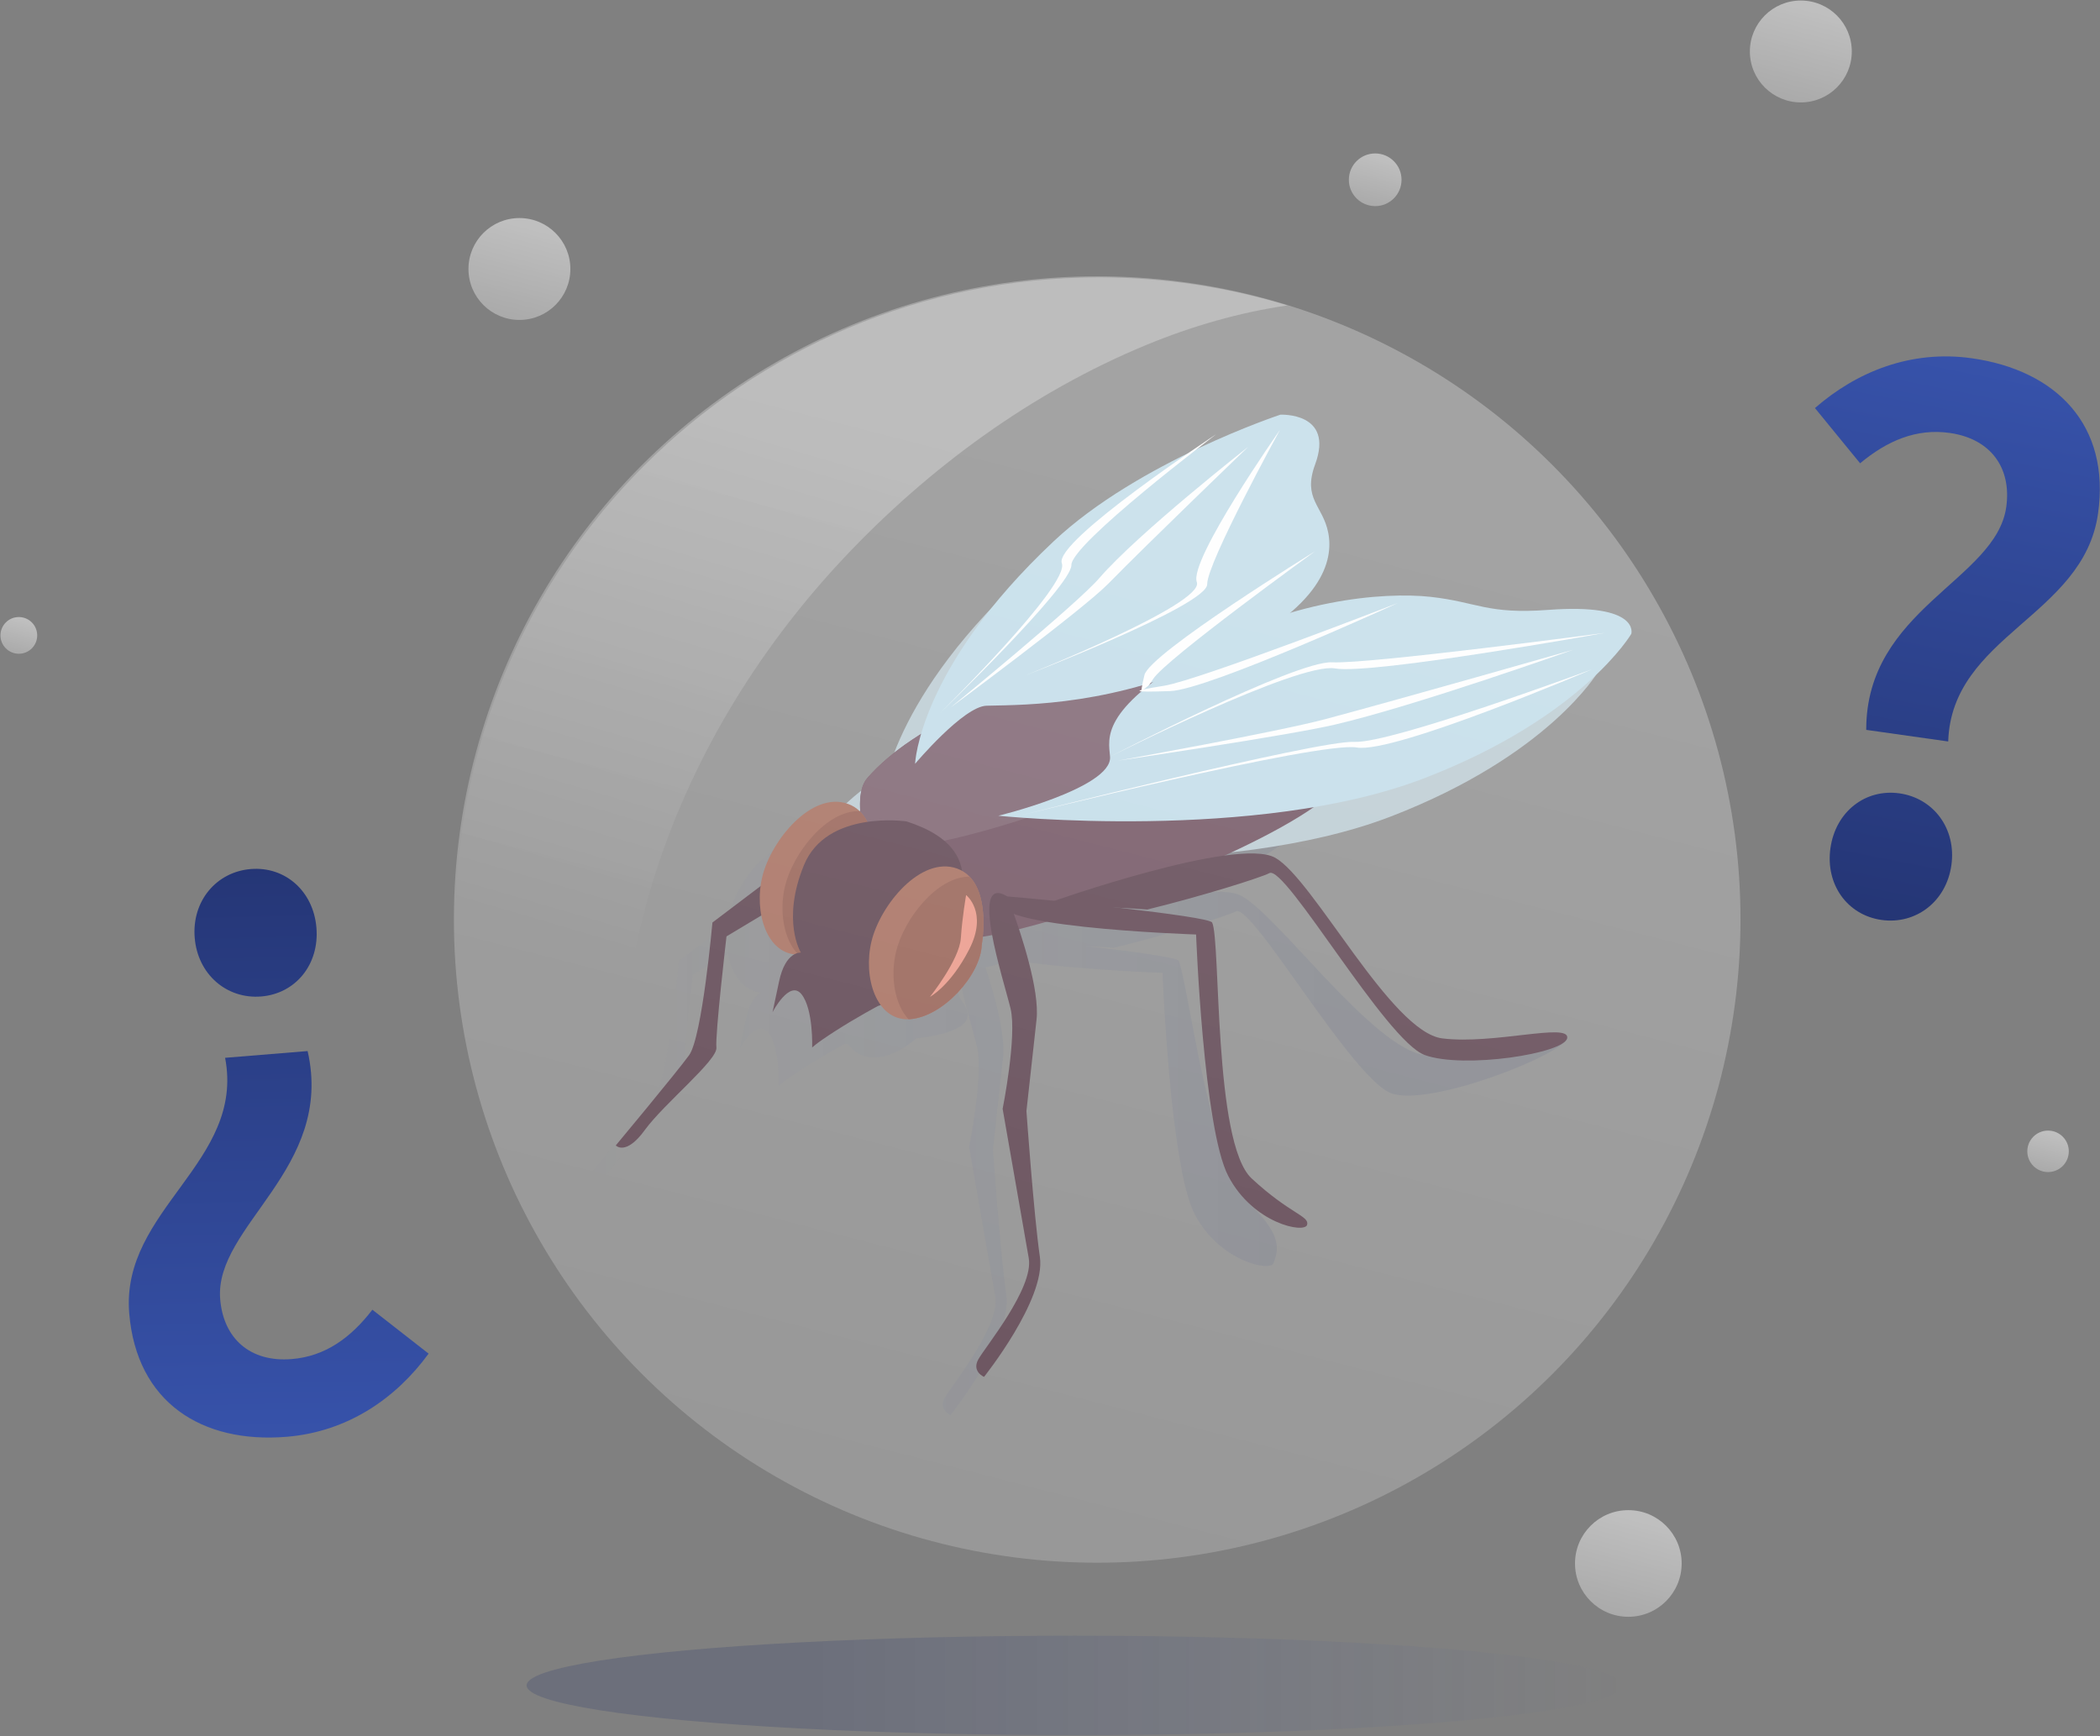 <?xml version="1.0" encoding="UTF-8"?>
<svg width="260px" height="215px" viewBox="0 0 260 215" version="1.1" xmlns="http://www.w3.org/2000/svg" xmlns:xlink="http://www.w3.org/1999/xlink">
    <rect x="0" y="0" width="260" height="215" fill="#808080" stroke="none"/>
    <!-- Generator: sketchtool 61.2 (101010) - https://sketch.com -->
    <title>DD264C24-2F7B-4F05-BCD6-3A9F2AC11972</title>
    <desc>Created with sketchtool.</desc>
    <defs>
        <linearGradient x1="72.979%" y1="-39.248%" x2="1.176%" y2="239.612%" id="linearGradient-1">
            <stop stop-color="#FFFFFF" stop-opacity="0.7" offset="18.18%"></stop>
            <stop stop-color="#FFFFFF" stop-opacity="0.1" offset="99.73%"></stop>
        </linearGradient>
        <linearGradient x1="72.981%" y1="-39.244%" x2="1.18%" y2="239.611%" id="linearGradient-2">
            <stop stop-color="#FFFFFF" stop-opacity="0.7" offset="18.18%"></stop>
            <stop stop-color="#FFFFFF" stop-opacity="0.1" offset="99.73%"></stop>
        </linearGradient>
        <linearGradient x1="72.979%" y1="-39.248%" x2="1.177%" y2="239.609%" id="linearGradient-3">
            <stop stop-color="#FFFFFF" stop-opacity="0.7" offset="18.18%"></stop>
            <stop stop-color="#FFFFFF" stop-opacity="0.1" offset="99.73%"></stop>
        </linearGradient>
        <linearGradient x1="72.981%" y1="-39.248%" x2="1.179%" y2="239.609%" id="linearGradient-4">
            <stop stop-color="#FFFFFF" stop-opacity="0.7" offset="18.18%"></stop>
            <stop stop-color="#FFFFFF" stop-opacity="0.1" offset="99.73%"></stop>
        </linearGradient>
        <linearGradient x1="72.98%" y1="-39.247%" x2="1.178%" y2="239.611%" id="linearGradient-5">
            <stop stop-color="#FFFFFF" stop-opacity="0.7" offset="18.18%"></stop>
            <stop stop-color="#FFFFFF" stop-opacity="0.1" offset="99.73%"></stop>
        </linearGradient>
        <linearGradient x1="72.981%" y1="-39.243%" x2="1.181%" y2="239.607%" id="linearGradient-6">
            <stop stop-color="#FFFFFF" stop-opacity="0.7" offset="18.18%"></stop>
            <stop stop-color="#FFFFFF" stop-opacity="0.1" offset="99.73%"></stop>
        </linearGradient>
        <linearGradient x1="-1.84125441e-05%" y1="49.998%" x2="100%" y2="49.998%" id="linearGradient-7">
            <stop stop-color="#233169" stop-opacity="0.7" offset="25.75%"></stop>
            <stop stop-color="#3A57B3" stop-opacity="0" offset="99.9%"></stop>
        </linearGradient>
        <linearGradient x1="72.98%" y1="-39.247%" x2="1.178%" y2="239.61%" id="linearGradient-8">
            <stop stop-color="#FFFFFF" stop-opacity="0.7" offset="18.18%"></stop>
            <stop stop-color="#FFFFFF" stop-opacity="0.1" offset="99.73%"></stop>
        </linearGradient>
        <linearGradient x1="54.198%" y1="5.594%" x2="41.724%" y2="63.808%" id="linearGradient-9">
            <stop stop-color="#FFFFFF" stop-opacity="0.7" offset="18.18%"></stop>
            <stop stop-color="#FFFFFF" stop-opacity="0" offset="100%"></stop>
        </linearGradient>
        <linearGradient x1="-1.84125441e-05%" y1="49.998%" x2="100%" y2="49.998%" id="linearGradient-10">
            <stop stop-color="#233169" stop-opacity="0.7" offset="25.75%"></stop>
            <stop stop-color="#3A57B3" stop-opacity="0" offset="99.9%"></stop>
        </linearGradient>
        <linearGradient x1="53.365%" y1="-15.076%" x2="36.668%" y2="148.166%" id="linearGradient-11">
            <stop stop-color="#3A57B3" offset="0%"></stop>
            <stop stop-color="#1C285C" offset="99.64%"></stop>
        </linearGradient>
        <linearGradient x1="50.413%" y1="115.672%" x2="48.449%" y2="-49.51%" id="linearGradient-12">
            <stop stop-color="#3A57B3" offset="0%"></stop>
            <stop stop-color="#1C285C" offset="99.64%"></stop>
        </linearGradient>
    </defs>
    <g id="Page-1" stroke="none" stroke-width="1" fill="none" fill-rule="evenodd">
        <g id="Plagas_Voladores_Desktop-1366x768_4" transform="translate(-805, -1616)">
            <g id="Desk-2" transform="translate(693, 1581)">
                <g id="Mosca" transform="translate(112, 35)">
                    <g id="Burbujas_6_" fill-rule="nonzero" opacity="0.7">
                        <circle id="Oval" fill="url(#linearGradient-1)" cx="170.262" cy="22.262" r="3.262"></circle>
                        <circle id="Oval" fill="url(#linearGradient-2)" cx="2.332" cy="78.681" r="2.274"></circle>
                        <circle id="Oval" fill="url(#linearGradient-3)" cx="64.309" cy="33.309" r="6.309"></circle>
                        <circle id="Oval" fill="url(#linearGradient-4)" cx="222.96" cy="6.374" r="6.309"></circle>
                        <circle id="Oval" fill="url(#linearGradient-5)" cx="201.603" cy="193.603" r="6.603"></circle>
                        <circle id="Oval" fill="url(#linearGradient-6)" cx="253.569" cy="142.569" r="2.569"></circle>
                    </g>
                    <g id="Cuca_4_" transform="translate(56.197, 34.217)">
                        <g id="Cuca_5_">
                            <g id="Group" transform="translate(80, 79.5) scale(-1, 1) translate(-80, -79.5) translate(14, 17)">
                                <g opacity="0.61" transform="translate(4.032, 4.608)">
                                    <g>
                                        <g>
                                            <g>
                                                <path d="M94.927,45.251 C95.763,46.207 95.906,47.841 95.807,49.356 C95.83,49.356 95.855,49.359 95.88,49.361 L95.88,49.36 C96.279,48.973 96.761,48.661 97.342,48.455 C101.83,46.863 106.841,52.966 107.932,57.473 C108.025,57.857 108.098,58.247 108.15,58.641 L114.109,63.149 C114.109,63.149 115.376,77.36 117,79.583 C118.624,81.806 126.075,90.754 126.075,90.754 C126.075,90.754 124.835,92.094 122.475,88.84 C120.116,85.586 113.441,80.183 113.616,78.63 C113.791,77.078 112.368,64.869 112.368,64.869 L108.057,62.278 C107.572,64.795 106.186,66.835 103.981,67.096 C104.593,67.433 105.399,68.291 105.857,70.445 C106.666,74.248 106.666,74.248 106.666,74.248 L106.653,74.224 C106.476,73.89 104.492,70.262 103.078,72.036 C101.595,73.894 101.761,78.639 101.761,78.639 C101.761,78.639 101.468,78.24 98.865,76.568 L98.406,76.276 C95.96,74.736 93.613,73.487 93.613,73.487 L93.21,73.46 C92.395,74.526 91.26,75.18 89.823,75.129 C89.768,75.128 89.713,75.124 89.656,75.12 L89.435,75.099 L89.304,75.083 L89.304,75.083 C89.234,75.074 89.165,75.063 89.096,75.051 L89.04,75.041 L89.04,75.041 C88.96,75.026 88.88,75.009 88.8,74.991 C88.787,74.988 88.773,74.985 88.759,74.982 C88.666,74.96 88.573,74.936 88.48,74.91 C88.469,74.907 88.458,74.904 88.447,74.901 C88.361,74.877 88.276,74.851 88.19,74.823 C88.174,74.817 88.158,74.812 88.141,74.807 C88.069,74.783 87.997,74.757 87.925,74.731 C87.901,74.722 87.877,74.713 87.853,74.704 C87.766,74.671 87.679,74.636 87.591,74.599 C87.572,74.591 87.552,74.583 87.532,74.574 C87.454,74.541 87.376,74.506 87.299,74.47 L87.248,74.446 L87.248,74.446 C87.181,74.415 87.114,74.382 87.047,74.348 C87.017,74.333 86.987,74.318 86.957,74.302 C86.775,74.209 86.594,74.108 86.415,74.001 C86.395,73.989 86.375,73.977 86.355,73.965 C86.298,73.93 86.242,73.896 86.187,73.861 C86.131,73.826 86.075,73.789 86.019,73.753 C85.679,73.529 85.346,73.284 85.023,73.021 C85.002,73.004 84.981,72.987 84.96,72.969 C84.887,72.909 84.815,72.848 84.743,72.786 L84.732,72.776 L84.732,72.776 C80.127,72.18 76.864,71.025 79.032,68.209 C79.573,67.507 79.792,66.292 80.003,64.806 C79.832,64.776 79.657,64.743 79.48,64.71 C78.858,68.078 77.594,72.137 77.196,73.812 C76.382,77.239 78.179,86.223 78.179,86.223 C78.179,86.223 75.596,101.011 74.946,104.706 C74.297,108.401 80.354,115.73 81.191,117.247 C82.028,118.765 80.481,119.413 80.481,119.413 C80.481,119.413 72.808,109.806 73.567,104.561 C74.326,99.316 75.232,86.499 75.232,86.499 C75.205,86.256 74.505,79.84 73.98,75.169 C73.661,72.326 75.01,67.443 76.149,63.971 C75.066,63.703 73.925,63.397 72.74,63.057 C65.618,64.258 54.228,64.635 54.228,64.635 C54.228,64.635 53.322,88.639 50.241,94.546 C47.16,100.453 40.766,101.691 40.478,100.578 C40.192,99.465 38.813,97.565 43.573,93.147 C48.334,88.729 51.159,65.325 52.243,63.146 C52.444,62.743 57.862,62.003 63.708,61.329 C62.534,61.388 61.371,61.457 60.261,61.54 C53.444,59.869 46.19,57.584 45.147,57.03 C43.178,55.983 30.716,77.827 25.904,79.565 C21.092,81.303 4.39,74.63 4.129,72.703 C3.869,70.777 15.403,75.614 21.754,74.824 C28.106,74.034 39.686,57.798 44.426,55.133 C45.599,54.473 47.889,54.474 50.671,54.85 C45.16,52.327 40.424,49.701 37.779,47.429 C30.209,40.928 30.76,29.309 30.76,29.309 L30.794,30.273 C30.794,30.273 32.903,27.244 38.851,26.54 C38.982,26.526 39.124,26.51 39.265,26.495 C45.532,25.892 83.059,31.667 94.927,45.251 Z" id="Combined-Shape" fill="url(#linearGradient-7)" fill-rule="nonzero" opacity="0.3"></path>
                                                <path d="M95.459,51.804 C93.496,53.172 91.003,53.939 87.879,53.469 C76.903,51.819 52.221,42.428 44.652,35.927 C41.563,33.271 39.826,29.756 38.851,26.54 C38.982,26.526 39.124,26.51 39.265,26.495 C45.532,25.892 83.059,31.667 94.927,45.251 C96.27,46.788 95.826,50.075 95.459,51.804 Z" id="Path" fill="#D1EEFC" fill-rule="nonzero"></path>
                                                <g fill="#D1EEFC" fill-rule="nonzero" id="Path">
                                                    <g transform="translate(37.44, 0)">
                                                        <path d="M51.578,43.496 C51.578,43.496 51.167,31.683 34.423,15.946 C23.905,6.06 6.356,0.267 6.356,0.267 C6.356,0.267 -0.35,-0.082 2.044,6.406 C3.637,10.725 1.078,11.513 0.423,14.901 C-0.232,18.289 1.043,24.14 13.897,30.182 C26.751,36.225 37.472,36.195 42.726,36.305 C45.576,36.364 51.578,43.496 51.578,43.496 Z"></path>
                                                        <g transform="translate(1.728, 1.728)">
                                                            <path d="M46.788,35.518 C46.788,35.518 30.669,19.653 31.682,16.935 C32.695,14.217 12.587,0.969 12.587,0.969 C12.587,0.969 30.537,14.535 30.5,17.162 C30.462,19.788 46.788,35.518 46.788,35.518 Z"></path>
                                                            <path d="M36.286,30.857 C36.286,30.857 13.955,21.99 14.969,19.272 C15.981,16.555 4.682,0.434 4.682,0.434 C4.682,0.434 13.721,16.906 13.684,19.533 C13.647,22.16 36.286,30.857 36.286,30.857 Z"></path>
                                                            <path d="M21.451,30.772 C20.789,28.062 0.347,15.463 0.347,15.463 C0.347,15.463 18.843,28.84 20.381,31.269 C21.919,33.699 22.113,33.481 21.451,30.772 Z"></path>
                                                            <path d="M45.492,34.83 C45.492,34.83 29.859,22.039 27.045,18.778 C22.248,13.221 8.619,2.528 8.619,2.528 C8.619,2.528 20.922,14.352 25.936,19.471 C29.098,22.701 45.492,34.83 45.492,34.83 Z"></path>
                                                        </g>
                                                    </g>
                                                    <g transform="translate(0, 22.464)">
                                                        <path d="M78.722,27.463 C78.722,27.463 46.627,30.8 25.933,22.804 C6.377,15.25 0.343,4.944 0.343,4.944 C0.343,4.944 -0.797,1.119 10.615,1.975 C18.21,2.544 19.367,1.01 25.174,0.362 C30.981,-0.286 43.142,0.704 54.621,7.605 C66.1,14.505 65.068,17.828 64.881,20.151 C64.564,24.087 79.326,27.634 78.722,27.463 Z"></path>
                                                        <g transform="translate(3.456, 0.576)">
                                                            <path d="M73.111,26.991 C73.111,26.991 35.486,17.638 30.868,18.437 C26.249,19.237 1.729,8.746 1.729,8.746 C1.729,8.746 26.627,17.972 31.166,17.74 C35.705,17.508 73.111,26.991 73.111,26.991 Z"></path>
                                                            <path d="M61.425,19.575 C61.425,19.575 38.189,7.848 33.571,8.647 C28.953,9.448 0.168,4.247 0.168,4.247 C0.168,4.247 29.378,8.12 33.918,7.888 C38.457,7.657 61.425,19.575 61.425,19.575 Z"></path>
                                                            <path d="M53.975,11.451 C49.237,11.288 25.812,0.552 25.812,0.552 C25.812,0.552 50.425,10.107 54.749,10.796 C59.074,11.485 58.712,11.614 53.975,11.451 Z"></path>
                                                            <path d="M60.483,20.074 C60.483,20.074 39.548,16.982 33.683,15.626 C23.688,13.315 4.105,6.342 4.105,6.342 C4.105,6.342 25.538,12.463 34.792,14.933 C40.631,16.491 60.483,20.074 60.483,20.074 Z"></path>
                                                        </g>
                                                    </g>
                                                </g>
                                                <g transform="translate(4.032, 54.144)"></g>
                                            </g>
                                        </g>
                                    </g>
                                </g>
                                <g fill-rule="nonzero" id="Path">
                                    <g>
                                        <path d="M95.762,49.228 L113.991,63.017 C113.991,63.017 115.258,77.228 116.881,79.451 C118.505,81.674 125.957,90.622 125.957,90.622 C125.957,90.622 124.717,91.962 122.357,88.707 C119.998,85.453 113.323,80.051 113.498,78.498 C113.673,76.946 112.25,64.736 112.25,64.736 L95.946,54.938 C95.947,54.938 81.317,47.936 95.762,49.228 Z" fill="#492C3A"></path>
                                        <path d="M95.342,51.671 C95.203,52.356 95.076,52.797 95.076,52.797 C95.076,52.797 91.875,66.489 80.889,64.839 C69.913,63.188 45.23,53.798 37.661,47.297 C30.092,40.795 30.643,29.177 30.643,29.177 L30.676,30.14 C30.676,30.14 32.785,27.111 38.733,26.407 C38.864,26.393 39.006,26.377 39.148,26.362 C45.414,25.759 82.942,31.534 94.81,45.118 C96.153,46.656 95.708,49.942 95.342,51.671 Z" fill="#5E3C4C"></path>
                                        <path d="M95.342,51.671 C93.378,53.039 90.886,53.806 87.762,53.336 C76.786,51.686 52.103,42.296 44.534,35.794 C41.446,33.139 39.708,29.624 38.733,26.407 C38.864,26.393 39.006,26.377 39.148,26.362 C45.414,25.759 82.942,31.534 94.81,45.118 C96.153,46.656 95.708,49.942 95.342,51.671 Z" fill="#6C4E5D"></path>
                                        <path d="M103.346,66.992 C103.25,66.991 103.154,66.987 103.056,66.98 C98.929,66.681 94.295,61.474 94.167,57.804 C94.167,57.804 93.082,51.826 95.762,49.228 C96.161,48.84 96.643,48.529 97.224,48.323 C101.712,46.731 106.723,52.834 107.815,57.34 C108.879,61.739 107.263,67.02 103.346,66.992 Z" fill="#9B5C4A"></path>
                                        <path d="M103.346,66.992 C103.25,66.991 103.154,66.987 103.056,66.98 C98.929,66.681 94.295,61.474 94.167,57.804 C94.167,57.804 93.082,51.826 95.762,49.228 C99.858,49.091 104.018,54.444 105,58.5 C105.756,61.626 105.16,65.196 103.346,66.992 Z" fill="#894D3F"></path>
                                        <g>
                                            <g transform="translate(37.44, 0)">
                                                <path d="M51.46,43.363 C51.46,43.363 51.05,31.551 34.305,15.813 C23.787,5.927 6.238,0.134 6.238,0.134 C6.238,0.134 -0.468,-0.215 1.926,6.273 C3.519,10.591 0.96,11.379 0.305,14.767 C-0.35,18.156 0.926,24.007 13.78,30.05 C26.634,36.092 37.354,36.062 42.608,36.172 C45.458,36.232 51.46,43.363 51.46,43.363 Z" fill="#B9D7E5"></path>
                                                <g transform="translate(1.728, 1.728)" fill="#FEFEFE">
                                                    <path d="M46.67,35.386 C46.67,35.386 30.551,19.521 31.564,16.802 C32.577,14.085 12.469,0.836 12.469,0.836 C12.469,0.836 30.42,14.403 30.382,17.029 C30.344,19.656 46.67,35.386 46.67,35.386 Z"></path>
                                                    <path d="M36.168,30.725 C36.168,30.725 13.838,21.857 14.851,19.14 C15.864,16.422 4.564,0.301 4.564,0.301 C4.564,0.301 13.604,16.774 13.567,19.401 C13.529,22.027 36.168,30.725 36.168,30.725 Z"></path>
                                                    <path d="M21.333,30.639 C20.671,27.93 0.229,15.331 0.229,15.331 C0.229,15.331 18.726,28.707 20.263,31.136 C21.802,33.566 21.995,33.348 21.333,30.639 Z"></path>
                                                    <path d="M45.374,34.697 C45.374,34.697 29.742,21.906 26.927,18.645 C22.13,13.088 8.501,2.395 8.501,2.395 C8.501,2.395 20.805,14.219 25.817,19.338 C28.981,22.568 45.374,34.697 45.374,34.697 Z"></path>
                                                </g>
                                            </g>
                                            <g transform="translate(0, 22.464)">
                                                <path d="M78.605,27.33 C78.605,27.33 46.51,30.667 25.816,22.671 C6.26,15.117 0.226,4.811 0.226,4.811 C0.226,4.811 -0.914,0.986 10.498,1.841 C18.093,2.411 19.25,0.877 25.057,0.229 C30.864,-0.419 43.025,0.571 54.504,7.472 C65.983,14.372 64.951,17.695 64.764,20.018 C64.446,23.955 79.207,27.501 78.605,27.33 Z" fill="#B9D7E5"></path>
                                                <g transform="translate(3.456, 0.576)" fill="#FEFEFE">
                                                    <path d="M72.993,26.859 C72.993,26.859 35.369,17.506 30.75,18.305 C26.132,19.105 1.611,8.614 1.611,8.614 C1.611,8.614 26.509,17.84 31.049,17.608 C35.588,17.376 72.993,26.859 72.993,26.859 Z"></path>
                                                    <path d="M61.307,19.443 C61.307,19.443 38.072,7.716 33.454,8.515 C28.835,9.315 0.051,4.114 0.051,4.114 C0.051,4.114 29.261,7.989 33.8,7.756 C38.339,7.523 61.307,19.443 61.307,19.443 Z"></path>
                                                    <path d="M53.857,11.318 C49.12,11.155 25.694,0.419 25.694,0.419 C25.694,0.419 50.307,9.975 54.632,10.663 C58.956,11.353 58.595,11.481 53.857,11.318 Z"></path>
                                                    <path d="M60.365,19.941 C60.365,19.941 39.43,16.85 33.566,15.493 C23.57,13.182 3.988,6.209 3.988,6.209 C3.988,6.209 25.421,12.33 34.675,14.8 C40.513,16.359 60.365,19.941 60.365,19.941 Z"></path>
                                                </g>
                                            </g>
                                        </g>
                                        <path d="M89.965,50.495 C89.965,50.495 99.847,49.038 102.663,55.918 C105.479,62.798 103.039,66.748 103.039,66.748 C103.039,66.748 104.931,66.51 105.74,70.312 C106.548,74.116 106.548,74.116 106.548,74.116 C106.548,74.116 104.442,70.044 102.96,71.903 C101.478,73.762 101.643,78.506 101.643,78.506 C101.643,78.506 101.351,78.107 98.748,76.435 C96.145,74.764 93.496,73.354 93.496,73.354 C93.496,73.354 85.766,71.006 85.254,66.224 C84.879,62.707 78.104,54.302 89.965,50.495 Z" fill="#492C3A"></path>
                                        <path d="M89.706,74.996 C89.651,74.995 89.595,74.991 89.539,74.987 C85.412,74.689 80.778,69.482 80.65,65.813 C80.65,65.813 79.593,59.986 82.145,57.338 C82.562,56.903 83.076,56.555 83.707,56.331 C88.195,54.738 93.207,60.842 94.297,65.348 C95.373,69.793 93.712,75.139 89.706,74.996 Z" fill="#9B5C4A"></path>
                                        <path d="M89.706,74.996 C89.651,74.995 89.595,74.991 89.539,74.987 C85.412,74.689 80.778,69.482 80.65,65.813 C80.65,65.813 80.068,62.6 80.812,59.861 C81.07,58.912 81.488,58.02 82.145,57.338 C86.198,57.314 90.282,62.598 91.254,66.613 C91.996,69.678 91.437,73.169 89.706,74.996 Z" fill="#894D3F"></path>
                                        <g transform="translate(8.064, 54.144)" fill="#492C3A">
                                            <path d="M64.964,6.772 C64.688,6.269 63.929,6.309 63.929,6.309 C63.929,6.309 40.985,-1.807 36.244,0.857 C31.504,3.522 21.916,22.433 15.564,23.223 C9.213,24.013 -0.162,21.241 0.097,23.167 C0.358,25.094 12.91,27.026 17.722,25.288 C22.534,23.55 34.997,1.706 36.966,2.754 C38.009,3.308 45.263,5.594 52.079,7.263 C56.398,6.943 61.516,6.819 64.964,6.772 Z"></path>
                                            <path d="M44.061,8.869 C42.977,11.048 43.93,36.145 39.17,40.563 C34.41,44.981 32.01,45.188 32.297,46.301 C32.584,47.414 38.978,46.176 42.06,40.269 C45.141,34.363 46.046,10.358 46.046,10.358 C46.046,10.358 75.122,9.395 69.409,5.648 C65.219,5.961 44.458,8.073 44.061,8.869 Z"></path>
                                            <path d="M66.764,50.43 C67.414,46.734 69.997,31.946 69.997,31.946 C69.997,31.946 68.2,22.963 69.015,19.536 C69.83,16.108 74.272,2.689 69.409,5.649 C69.409,5.649 69.246,6.063 68.99,6.756 C69.716,6.835 69.576,6.985 68.834,7.183 C67.716,10.269 65.39,17.253 65.799,20.893 C66.333,25.652 67.05,32.223 67.05,32.223 C67.05,32.223 66.144,45.039 65.386,50.285 C64.627,55.53 72.3,65.137 72.3,65.137 C72.3,65.137 73.847,64.488 73.01,62.971 C72.172,61.453 66.114,54.126 66.764,50.43 Z"></path>
                                        </g>
                                    </g>
                                    <path d="M82.582,59.615 C82.582,59.615 79.862,61.737 82.178,66.298 C84.496,70.859 87.058,72.222 87.058,72.222 C87.058,72.222 83.417,67.654 83.236,64.964 C83.055,62.275 82.582,59.615 82.582,59.615 Z" fill="#E88B79"></path>
                                </g>
                            </g>
                            <circle id="Oval" fill="url(#linearGradient-8)" fill-rule="nonzero" opacity="0.4" cx="79.647" cy="79.647" r="79.647"></circle>
                            <path d="M22.764,120.394 C19.523,105.503 20.094,89.946 24.503,75.353 C29.053,60.295 37.45,46.417 48.193,34.968 C58.694,23.776 71.524,14.364 85.744,8.491 C91.338,6.181 97.226,4.474 103.2,3.605 C95.819,1.347 87.983,0.13 79.863,0.13 C35.876,0.13 0.216,35.79 0.216,79.778 C0.216,105.033 11.972,127.542 30.309,142.134 C26.983,135.207 24.404,127.93 22.764,120.394 Z" id="Path" fill="url(#linearGradient-9)" fill-rule="nonzero" opacity="0.4"></path>
                        </g>
                        <ellipse id="Oval" fill="url(#linearGradient-10)" fill-rule="nonzero" opacity="0.3" cx="76.826" cy="174.487" rx="67.823" ry="6.158"></ellipse>
                    </g>
                    <g id="Pregunta_1_" transform="translate(15.735, 43.958)" fill-rule="nonzero">
                        <path d="M232.656,18.844 C233.339,14.021 230.778,10.378 225.654,9.652 C221.534,9.069 217.934,10.61 214.564,13.412 L208.973,6.573 C214.121,2.074 220.862,-0.661 228.398,0.406 C238.849,1.886 245.574,8.681 244.023,19.634 C242.216,32.396 225.9,34.698 225.471,47.859 L215.322,46.422 C215.29,31.453 231.375,27.887 232.656,18.844 Z M210.891,61.067 C211.531,56.545 215.217,53.684 219.437,54.282 C223.658,54.879 226.504,58.665 225.864,63.187 C225.223,67.709 221.438,70.555 217.217,69.958 C212.997,69.36 210.251,65.588 210.891,61.067 Z" id="Shape" fill="url(#linearGradient-11)"></path>
                        <path d="M11.525,116.915 C11.922,121.77 15.223,124.759 20.381,124.336 C24.528,123.997 27.7,121.7 30.369,118.223 L37.331,123.661 C33.302,129.184 27.33,133.339 19.744,133.96 C9.224,134.821 1.166,129.677 0.263,118.652 C-0.788,105.805 14.619,99.962 12.135,87.03 L22.351,86.194 C25.683,100.787 10.78,107.812 11.525,116.915 Z M23.443,70.932 C23.816,75.483 20.852,79.087 16.603,79.435 C12.355,79.783 8.744,76.717 8.371,72.166 C7.999,67.614 11.063,64.002 15.312,63.655 C19.56,63.307 23.071,66.38 23.443,70.932 Z" id="Shape" fill="url(#linearGradient-12)"></path>
                    </g>
                </g>
            </g>
        </g>
    </g>
</svg>